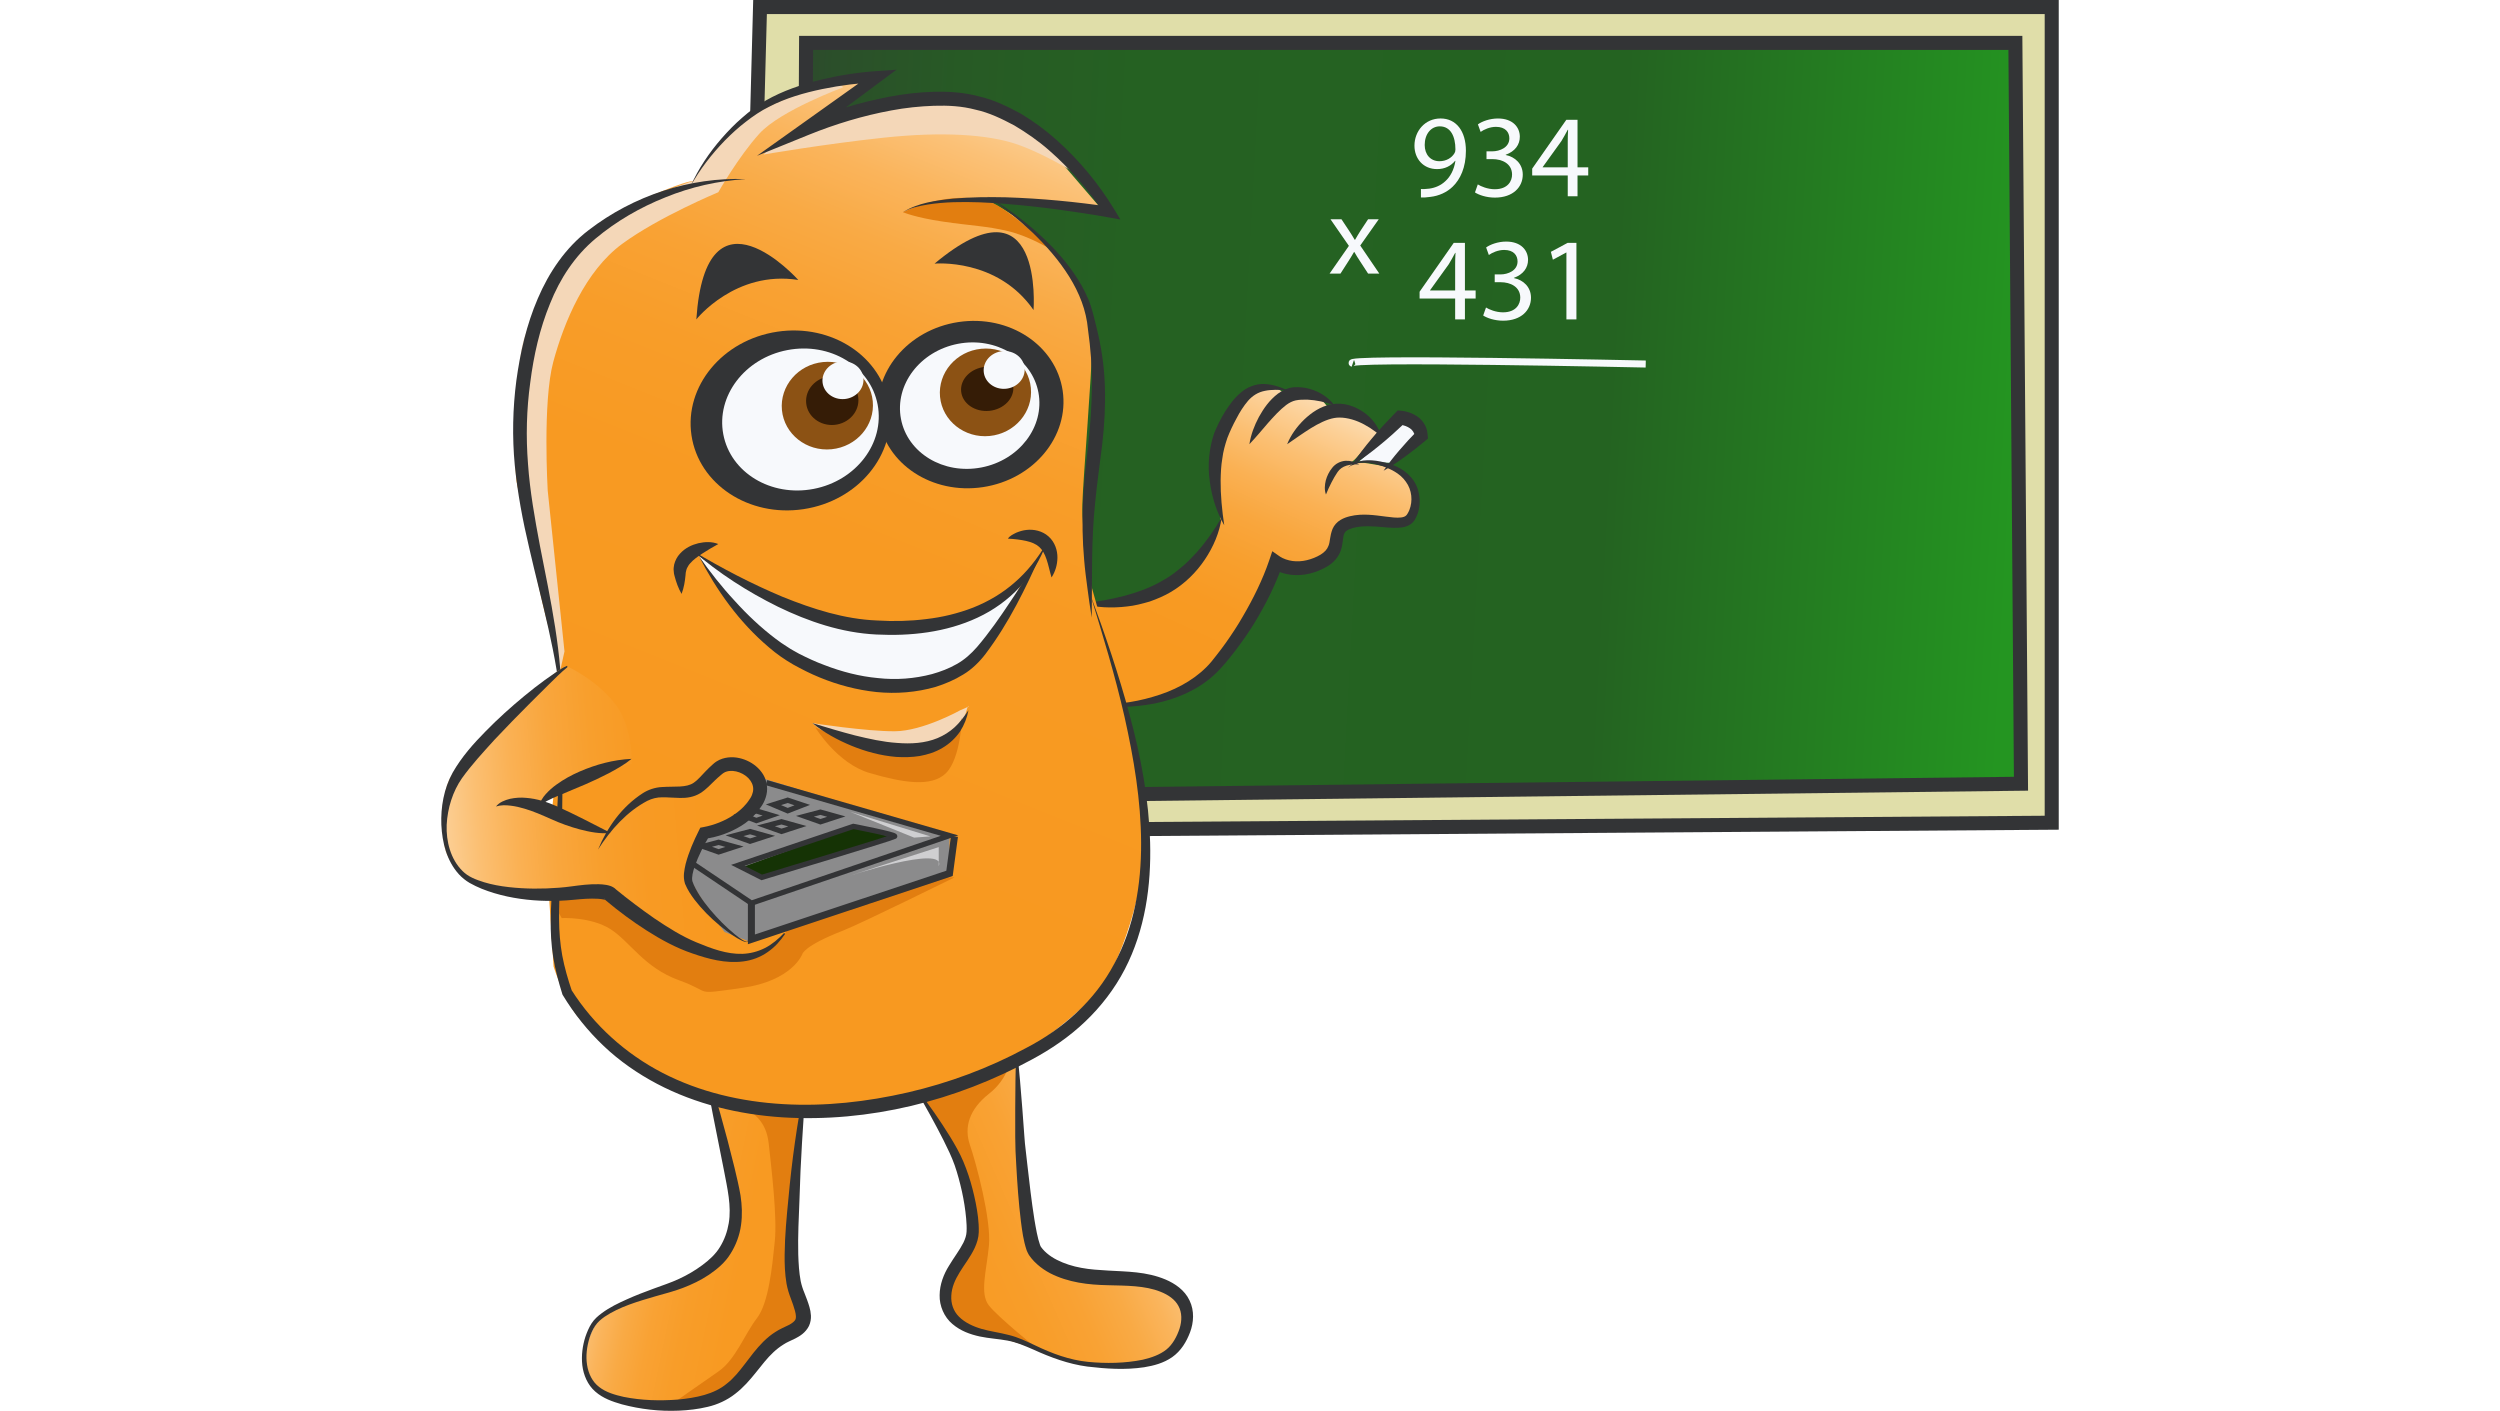 <?xml version="1.0" encoding="iso-8859-1"?>
<!-- Generator: Adobe Illustrator 22.1.0, SVG Export Plug-In . SVG Version: 6.00 Build 0)  -->
<svg version="1.1" xmlns="http://www.w3.org/2000/svg" xmlns:xlink="http://www.w3.org/1999/xlink" x="0px" y="0px"
	 viewBox="0 0 230.351 200.93" style="enable-background:new 0 0 230.351 200.93;" height="130px" xml:space="preserve">
<g id="TERRY_DOING_MATH">
	<g id="Layer_46">
		<polygon style="fill:#E0DEA9;stroke:#333436;stroke-width:2;stroke-miterlimit:10;" points="45.398,1 229.351,1 229.351,117.166
			42.259,118.467 		"/>
		<linearGradient id="SVGID_1_" gradientUnits="userSpaceOnUse" x1="231.378" y1="64.977" x2="33.003" y2="54.166">
			<stop  offset="0.037" style="stop-color:#249521"/>
			<stop  offset="0.329" style="stop-color:#246321"/>
			<stop  offset="0.68" style="stop-color:#256122"/>
			<stop  offset="0.807" style="stop-color:#275A25"/>
			<stop  offset="0.897" style="stop-color:#2B4F2A"/>
			<stop  offset="0.969" style="stop-color:#303E32"/>
			<stop  offset="1" style="stop-color:#333436"/>
		</linearGradient>
		<polygon style="fill:url(#SVGID_1_);stroke:#333436;stroke-width:2;stroke-miterlimit:10;" points="51.955,6.111 224.176,6.111
			224.973,111.614 51.414,113.643 		"/>
	</g>
	<g id="Layer_47">
		<path style="fill:#F7F9FC;" d="M139.519,26.916c0.318,0.033,0.688,0,1.19-0.051c0.855-0.117,1.66-0.469,2.28-1.056
			c0.721-0.654,1.241-1.609,1.442-2.901h-0.05c-0.604,0.738-1.476,1.174-2.565,1.174c-1.962,0-3.219-1.476-3.219-3.336
			c0-2.063,1.492-3.874,3.722-3.874c2.23,0,3.605,1.811,3.605,4.594c0,2.398-0.805,4.074-1.878,5.113
			c-0.838,0.822-1.995,1.325-3.168,1.459c-0.537,0.084-1.006,0.101-1.358,0.084V26.916z M140.055,20.645
			c0,1.358,0.822,2.313,2.096,2.313c0.989,0,1.76-0.486,2.146-1.14c0.084-0.134,0.134-0.302,0.134-0.537
			c0-1.861-0.688-3.287-2.23-3.287C140.944,17.996,140.055,19.103,140.055,20.645z"/>
		<path style="fill:#F7F9FC;" d="M147.617,26.262c0.419,0.269,1.392,0.688,2.415,0.688c1.894,0,2.481-1.207,2.464-2.113
			c-0.017-1.526-1.391-2.179-2.816-2.179h-0.822v-1.106h0.822c1.073,0,2.431-0.554,2.431-1.845c0-0.872-0.553-1.643-1.911-1.643
			c-0.872,0-1.71,0.385-2.18,0.721l-0.386-1.073c0.57-0.42,1.677-0.838,2.851-0.838c2.146,0,3.118,1.274,3.118,2.599
			c0,1.123-0.67,2.08-2.012,2.565v0.034c1.341,0.269,2.431,1.274,2.431,2.8c0,1.744-1.358,3.27-3.974,3.27
			c-1.223,0-2.296-0.386-2.833-0.738L147.617,26.262z"/>
		<path style="fill:#F7F9FC;" d="M160.427,27.955v-2.968h-5.064v-0.972l4.863-6.958h1.593v6.774h1.525v1.156h-1.525v2.968H160.427z
			 M160.427,23.831v-3.639c0-0.57,0.017-1.14,0.05-1.71h-0.05c-0.335,0.637-0.604,1.107-0.906,1.61l-2.666,3.706v0.034H160.427z"/>
		<g>
			<path style="fill:#F7F9FC;" d="M128.203,31.227l1.103,1.663c0.288,0.432,0.528,0.831,0.783,1.263h0.048
				c0.256-0.464,0.512-0.863,0.768-1.279l1.087-1.647h1.518l-2.637,3.74l2.717,3.996h-1.598l-1.135-1.742
				c-0.304-0.448-0.559-0.88-0.831-1.343h-0.032c-0.256,0.463-0.528,0.879-0.815,1.343l-1.119,1.742h-1.551l2.749-3.948
				l-2.621-3.788H128.203z"/>
		</g>
		<g>
			<path style="fill:#F7F9FC;" d="M144.392,45.487v-2.968h-5.064v-0.972l4.862-6.959h1.593v6.774h1.526v1.157h-1.526v2.968H144.392z
				 M144.392,41.363v-3.638c0-0.57,0.017-1.141,0.05-1.711h-0.05c-0.335,0.638-0.604,1.107-0.905,1.61l-2.666,3.705v0.034H144.392z"
				/>
			<path style="fill:#F7F9FC;" d="M148.786,43.793c0.418,0.268,1.392,0.688,2.415,0.688c1.894,0,2.48-1.208,2.464-2.113
				c-0.017-1.525-1.392-2.179-2.817-2.179h-0.822v-1.107h0.822c1.073,0,2.431-0.553,2.431-1.844c0-0.872-0.553-1.643-1.911-1.643
				c-0.872,0-1.71,0.385-2.179,0.721l-0.386-1.073c0.57-0.419,1.677-0.839,2.851-0.839c2.146,0,3.119,1.274,3.119,2.599
				c0,1.124-0.671,2.08-2.012,2.565v0.034c1.341,0.268,2.431,1.274,2.431,2.8c0,1.744-1.358,3.269-3.974,3.269
				c-1.224,0-2.296-0.385-2.833-0.738L148.786,43.793z"/>
			<path style="fill:#F7F9FC;" d="M160.238,35.964h-0.034l-1.895,1.023l-0.285-1.123l2.381-1.275h1.257v10.899h-1.425V35.964z"/>
		</g>
		<path style="fill:none;stroke:#F7F9FC;stroke-miterlimit:10;" d="M129.809,51.762c-2.52-0.887,41.722,0.081,41.722,0.081"/>
	</g>
	<g id="Layer_45">
		<linearGradient id="SVGID_2_" gradientUnits="userSpaceOnUse" x1="61.527" y1="181.425" x2="15.668" y2="171.846">
			<stop  offset="0.025" style="stop-color:#F89920"/>
			<stop  offset="0.399" style="stop-color:#F89A22"/>
			<stop  offset="0.533" style="stop-color:#F89D29"/>
			<stop  offset="0.629" style="stop-color:#F9A234"/>
			<stop  offset="0.707" style="stop-color:#F9AA45"/>
			<stop  offset="0.773" style="stop-color:#FAB45B"/>
			<stop  offset="0.832" style="stop-color:#FBC177"/>
			<stop  offset="0.885" style="stop-color:#FCD097"/>
			<stop  offset="0.934" style="stop-color:#FDE1BD"/>
			<stop  offset="0.977" style="stop-color:#FFF4E6"/>
			<stop  offset="0.99" style="stop-color:#FFFAF3"/>
		</linearGradient>
		<path style="fill:url(#SVGID_2_);" d="M37.132,150.891c0,0,3.17,12.145,3.863,15.519c0.693,3.374,0.683,7.468,0,9.669
			c-0.683,2.202-6.096,6.503-9.281,7.558c-3.185,1.054-7.926,2.736-9.019,3.91c-1.093,1.174-2.865,5.415-2.344,6.965
			c0.52,1.548,0.042,3.877,4.608,4.71c4.565,0.833,10.298,0.8,11.121,0.638c0.824-0.162,6.144-2.928,6.381-3.172
			c0.238-0.245,4.246-4.982,4.246-4.982l4.553-3.075l-1.07-5.944l-0.105-14.751l1.726-12.241
			C51.811,155.695,39.369,152.561,37.132,150.891z"/>
		<linearGradient id="SVGID_3_" gradientUnits="userSpaceOnUse" x1="44.116" y1="191.768" x2="109.93" y2="162.944">
			<stop  offset="0.025" style="stop-color:#F89920"/>
			<stop  offset="0.399" style="stop-color:#F89A22"/>
			<stop  offset="0.533" style="stop-color:#F89D29"/>
			<stop  offset="0.629" style="stop-color:#F9A234"/>
			<stop  offset="0.707" style="stop-color:#F9AA45"/>
			<stop  offset="0.773" style="stop-color:#FAB45B"/>
			<stop  offset="0.832" style="stop-color:#FBC177"/>
			<stop  offset="0.885" style="stop-color:#FCD097"/>
			<stop  offset="0.934" style="stop-color:#FDE1BD"/>
			<stop  offset="0.977" style="stop-color:#FFF4E6"/>
			<stop  offset="0.99" style="stop-color:#FFFAF3"/>
		</linearGradient>
		<path style="fill:url(#SVGID_3_);" d="M67.348,154.346c0,0,2.125,3.273,3.819,6.343c1.694,3.07,3.629,7.717,4.009,10.049
			c0.379,2.332,0.367,6.205-0.729,7.873c-1.097,1.667-3.87,5.087-2.479,7.301c1.391,2.212,1.706,3.327,4.997,3.918
			c3.291,0.591,6.979,1.854,7.94,2.277c0.96,0.423,5.426,2.183,8.265,2.293c2.838,0.111,8.372-0.252,9.643-1.122
			c1.271-0.871,4.336-4.67,3.418-6.543c-0.919-1.871-2.499-3.883-4.606-4.048c-2.108-0.166-10.513-1.114-10.929-1.126
			c-0.416-0.012-5.034-1.349-6.128-2.93c-1.094-1.58-1.59-9.27-1.736-10.958c-0.147-1.689-0.877-17.749-0.877-17.749
			S69.696,154.734,67.348,154.346z"/>
		<path style="fill:#E27E10;" d="M81.041,150.891c0,0-0.243,2.676-3.038,4.877c-2.796,2.202-3.593,4.754-2.708,7.305
			c0.885,2.553,3.059,10.696,2.701,14.342c-0.358,3.647-1.344,6.807,0,8.508c1.344,1.702,6.909,6.183,6.909,6.183
			s-2.881-0.858-6.763-2.042c-3.882-1.183-6.606-3.109-6.484-4.93c0.123-1.821,2.789-6.524,2.789-6.524s1.522-2.782,1.125-5.327
			c-0.396-2.546-2.518-9.141-2.518-9.141l-5.707-9.797C67.348,154.346,79.461,150.739,81.041,150.891z"/>
		<path style="fill:#E27E10;" d="M38.745,152.256c0,0,0.082,2.431,2.958,4.376c2.876,1.944,4.578,2.917,4.943,6.32
			c0.364,3.403,1.216,10.331,0.851,13.855c-0.364,3.524-0.851,8.75-2.553,10.939c-1.702,2.188-3.038,5.898-5.469,7.567
			c-2.431,1.67-6.928,4.852-6.928,4.852s6.064,0.609,8.866-2.867c2.801-3.476,6.172-6.867,6.172-6.867l3.675-1.802
			c0,0-1.046-2.621-1.07-5.944c-0.024-3.324,0.466-18.276,0.466-18.276l1.154-8.715L38.745,152.256z"/>
		<g>
			<path style="fill:#333436;" d="M37.425,150.867c1.614,5.09,3.066,10.218,4.333,15.408c0.304,1.307,0.627,2.589,0.859,3.963
				c0.213,1.375,0.277,2.805,0.074,4.234c-0.193,1.428-0.718,2.843-1.485,4.055c-0.791,1.309-1.941,2.232-3.087,3.019
				c-1.167,0.78-2.424,1.38-3.709,1.871c-1.297,0.504-2.609,0.811-3.873,1.184c-2.53,0.742-5.124,1.48-7.276,2.924
				c-0.523,0.367-1.015,0.789-1.347,1.298c-0.345,0.518-0.605,1.121-0.804,1.731c-0.377,1.23-0.546,2.545-0.35,3.803
				c0.187,1.248,0.755,2.444,1.738,3.176c0.945,0.747,2.222,1.121,3.474,1.4c2.54,0.515,5.182,0.581,7.753,0.384
				c2.559-0.253,5.146-0.746,6.968-2.292c1.923-1.5,3.118-3.899,5.175-5.955c0.518-0.505,1.083-0.988,1.716-1.381
				c0.316-0.198,0.634-0.392,0.974-0.544l0.889-0.424c0.52-0.252,0.887-0.572,0.988-0.799c0.111-0.211,0.097-0.647-0.058-1.222
				c-0.145-0.559-0.371-1.171-0.599-1.788c-0.115-0.3-0.233-0.622-0.348-1.009c-0.127-0.37-0.172-0.722-0.259-1.084
				c-0.24-1.422-0.286-2.797-0.27-4.16c0.03-2.723,0.283-5.388,0.546-8.043c0.481-5.305,1.224-10.627,2.265-15.855l0.198,0.027
				c-0.383,5.329-0.75,10.609-0.892,15.939c-0.107,2.658-0.242,5.31-0.179,7.915c0.043,1.298,0.118,2.593,0.346,3.796
				c0.078,0.283,0.122,0.596,0.223,0.853c0.077,0.251,0.191,0.552,0.322,0.872c0.245,0.628,0.5,1.26,0.706,1.985
				c0.105,0.36,0.186,0.763,0.21,1.212c0.024,0.452-0.055,0.988-0.279,1.473c-0.5,0.983-1.303,1.45-1.959,1.789l-0.915,0.433
				c-0.271,0.117-0.52,0.272-0.77,0.426c-0.498,0.31-0.968,0.675-1.412,1.09c-1.785,1.64-3.114,4.144-5.453,5.929
				c-1.128,0.896-2.553,1.544-3.912,1.853c-1.374,0.334-2.75,0.484-4.121,0.545c-2.742,0.117-5.47-0.2-8.116-0.904
				c-1.307-0.381-2.655-0.832-3.766-1.806c-1.108-0.955-1.689-2.373-1.856-3.742c-0.154-1.388,0.022-2.775,0.443-4.082
				c0.228-0.649,0.485-1.286,0.867-1.883c0.392-0.614,0.93-1.08,1.484-1.484c1.11-0.823,2.338-1.411,3.568-1.961
				c1.23-0.555,2.486-1.036,3.742-1.496c1.259-0.474,2.524-0.868,3.678-1.416c1.17-0.536,2.28-1.194,3.293-1.943
				c1.017-0.745,1.933-1.604,2.524-2.587c0.645-1.047,1.05-2.186,1.253-3.391c0.412-2.427-0.198-4.978-0.696-7.598
				c-1.044-5.209-2.098-10.435-3.014-15.693L37.425,150.867z"/>
		</g>
		<g>
			<path style="fill:#333436;" d="M67.886,155.273c1.627,2.117,3.154,4.306,4.567,6.589c0.695,1.149,1.381,2.311,1.914,3.599
				c0.526,1.262,0.957,2.555,1.294,3.873c0.339,1.318,0.617,2.65,0.781,4.021c0.074,0.689,0.128,1.38,0.105,2.119
				c-0.015,0.801-0.272,1.586-0.581,2.252c-0.635,1.347-1.489,2.384-2.139,3.468c-0.664,1.076-1.131,2.144-1.188,3.302
				c-0.074,1.131,0.283,2.228,1.106,3.036c0.808,0.811,1.999,1.374,3.198,1.721c1.223,0.356,2.555,0.518,3.879,0.866
				c1.345,0.318,2.582,0.933,3.775,1.492c2.389,1.153,4.873,2.072,7.491,2.335c2.603,0.258,5.294,0.208,7.808-0.303
				c1.24-0.287,2.465-0.717,3.376-1.455c0.872-0.693,1.494-1.845,1.864-2.958c0.365-1.126,0.361-2.317-0.149-3.232
				c-0.486-0.93-1.432-1.59-2.56-2.036c-2.236-0.898-4.866-0.855-7.535-0.931c-2.674-0.056-5.577-0.361-8.198-1.713
				c-0.649-0.347-1.275-0.766-1.844-1.277c-0.284-0.255-0.555-0.531-0.802-0.836c-0.128-0.148-0.237-0.311-0.355-0.475
				c-0.116-0.213-0.248-0.457-0.324-0.658c-0.492-1.484-0.64-2.777-0.82-4.134c-0.33-2.679-0.515-5.342-0.662-8.007
				c-0.195-2.657-0.146-5.328-0.148-8.002c0.007-2.671,0.044-5.34,0.113-8.003l0.2-0.004c0.263,2.653,0.495,5.301,0.697,7.946
				l0.293,3.966c0.077,1.321,0.293,2.648,0.415,3.965c0.301,2.635,0.6,5.274,1.011,7.863c0.217,1.268,0.441,2.627,0.812,3.664
				c0.046,0.107,0.084,0.151,0.113,0.237c0.08,0.102,0.157,0.217,0.25,0.318c0.176,0.209,0.376,0.405,0.591,0.589
				c0.428,0.37,0.921,0.688,1.45,0.957c1.061,0.536,2.245,0.914,3.476,1.134c1.226,0.234,2.504,0.308,3.818,0.386
				c2.609,0.158,5.447,0.124,8.178,1.279c1.305,0.557,2.715,1.487,3.411,2.984c0.721,1.48,0.583,3.167,0.072,4.528
				c-0.523,1.364-1.277,2.644-2.553,3.544c-1.237,0.857-2.635,1.212-3.988,1.436c-2.733,0.406-5.422,0.218-8.096-0.1
				c-2.686-0.356-5.254-1.313-7.672-2.417c-1.227-0.531-2.42-1.054-3.689-1.281c-1.272-0.24-2.605-0.301-3.966-0.588
				c-1.363-0.301-2.718-0.782-3.882-1.776c-1.17-0.977-1.864-2.583-1.819-4.112c0.009-1.521,0.59-3.002,1.327-4.173
				c0.713-1.198,1.539-2.253,2.064-3.308c0.253-0.532,0.428-1.038,0.447-1.573c0.03-0.59-0.004-1.23-0.062-1.864
				c-0.114-1.275-0.321-2.564-0.598-3.833c-0.284-1.269-0.613-2.53-1.04-3.752c-0.422-1.197-1.004-2.384-1.59-3.563
				c-1.191-2.357-2.494-4.678-3.803-6.996L67.886,155.273z"/>
		</g>
		<g id="Layer_44">
			<g id="Layer_41">
				<linearGradient id="SVGID_4_" gradientUnits="userSpaceOnUse" x1="106.436" y1="95.77" x2="127.317" y2="49.799">
					<stop  offset="0.025" style="stop-color:#F89920"/>
					<stop  offset="0.205" style="stop-color:#F89A23"/>
					<stop  offset="0.342" style="stop-color:#F89F2D"/>
					<stop  offset="0.464" style="stop-color:#F9A63D"/>
					<stop  offset="0.579" style="stop-color:#FAB154"/>
					<stop  offset="0.688" style="stop-color:#FBBF72"/>
					<stop  offset="0.792" style="stop-color:#FCD097"/>
					<stop  offset="0.892" style="stop-color:#FDE3C1"/>
					<stop  offset="0.988" style="stop-color:#FFFAF2"/>
					<stop  offset="0.99" style="stop-color:#FFFAF3"/>
				</linearGradient>
				<path style="fill:url(#SVGID_4_);" d="M91.202,100.501c0,0,11.533,0.727,15.685-2.953c4.152-3.68,8.203-9.471,8.203-9.471
					l3.782-7.993c0,0,4.571,1.601,6.37,0c1.798-1.601,3.112-5.17,3.112-5.17s2.395-0.727,5.523-0.645
					c3.127,0.082,4.258,0.838,4.558-1.309c0.3-2.147-0.682-5.239-2.092-5.919c-1.41-0.68-4.881-1.12-4.881-1.12
					s-2.645-0.047-2.058,0c0.587,0.047,4.004-4.443,4.004-4.443s-1.337-2.244-3.788-3.018c-2.451-0.775-3.085,0-3.085,0
					s-1.123-2.139-2.801-2.277c-1.678-0.138-3.271,0.237-3.271,0.237s-1.177-1.309-2.289-1.271c-1.111,0.038-3.085,0.77-3.085,0.77
					s-4.564,3.807-4.92,7.34c-0.355,3.533,0.391,9.206,0.391,9.206s1.159,0.769-0.391,3.52c-1.55,2.751-5.581,7.125-5.581,7.125
					s-11.795,3.794-14.631,2.92C87.121,85.157,87.222,98.526,91.202,100.501z"/>
				<polygon style="fill:#F7F9FC;" points="137.426,59.651 130.716,65.721 135.409,65.923 139.574,62.065 				"/>
			</g>
			<g id="Layer_40">
				<g>
					<path style="fill:#333436;" d="M92.397,100.405c3.042,0.015,6.081-0.308,8.946-1.167c2.863-0.812,5.567-2.182,7.606-4.213
						c0.517-0.503,0.951-1.053,1.414-1.657c0.467-0.583,0.91-1.184,1.347-1.79c0.861-1.219,1.687-2.465,2.429-3.76
						c1.5-2.558,2.854-5.293,3.779-8.031l0.434-1.286l1.111,0.778c0.161,0.113,0.52,0.287,0.812,0.386
						c0.31,0.115,0.64,0.179,0.971,0.232c0.666,0.085,1.354,0.042,2.028-0.119c0.66-0.157,1.372-0.438,1.937-0.778
						c0.571-0.353,0.952-0.741,1.146-1.279c0.237-0.542,0.159-1.32,0.572-2.387c0.216-0.528,0.669-1.017,1.131-1.284
						c0.464-0.282,0.927-0.427,1.367-0.535c1.789-0.429,3.504-0.143,5.072,0.055c0.779,0.098,1.567,0.206,2.2,0.125
						c0.317-0.04,0.555-0.131,0.702-0.272c0.045-0.032,0.07-0.075,0.113-0.122l0.13-0.206c0.086-0.139,0.155-0.296,0.224-0.451
						c0.519-1.285,0.37-2.869-0.488-4.031c-0.827-1.211-2.282-1.915-3.774-2.369c-0.747-0.223-1.523-0.367-2.302-0.345
						c-0.767,0.016-1.591,0.19-2.181,0.746c0.515-0.632,1.35-0.935,2.155-1.054c0.82-0.104,1.652-0.03,2.457,0.128
						c1.574,0.316,3.266,0.923,4.414,2.299c1.157,1.359,1.497,3.338,0.925,5.067c-0.078,0.216-0.159,0.433-0.269,0.643l-0.172,0.313
						c-0.077,0.112-0.161,0.24-0.266,0.342c-0.414,0.442-0.977,0.631-1.442,0.712c-0.957,0.156-1.78,0.05-2.589-0.006
						c-1.597-0.147-3.139-0.264-4.483,0.097c-0.335,0.09-0.638,0.209-0.854,0.354c-0.221,0.148-0.33,0.284-0.417,0.5
						c-0.194,0.43-0.143,1.323-0.457,2.295c-0.304,1.002-1.108,1.836-1.901,2.303c-0.805,0.49-1.6,0.806-2.491,1.036
						c-0.879,0.22-1.814,0.293-2.739,0.183c-0.461-0.066-0.921-0.154-1.365-0.311c-0.462-0.167-0.844-0.315-1.347-0.652l1.545-0.508
						c-1.058,3.017-2.446,5.754-4.067,8.412c-0.812,1.321-1.709,2.587-2.641,3.824c-0.953,1.228-1.892,2.426-3.097,3.537
						c-2.393,2.175-5.416,3.419-8.446,4.033c-1.526,0.295-3.065,0.448-4.601,0.488C95.44,100.722,93.904,100.648,92.397,100.405z"/>
				</g>
				<g>
					<path style="fill:#333436;" d="M129.621,66.335c0.443-0.712,0.929-1.379,1.424-2.037c0.504-0.649,1.005-1.301,1.542-1.917
						c1.049-1.256,2.166-2.444,3.305-3.61l0.318-0.325l0.448,0.043c0.513,0.049,0.885,0.142,1.317,0.294
						c0.415,0.155,0.826,0.368,1.206,0.661c0.381,0.291,0.708,0.696,0.939,1.139c0.247,0.448,0.317,0.943,0.36,1.406l0.043,0.463
						l-0.331,0.28c-0.933,0.789-1.897,1.546-2.889,2.271c-0.988,0.73-2.015,1.418-3.104,2.039c0.703-1.038,1.467-2.01,2.271-2.938
						c0.799-0.934,1.627-1.837,2.486-2.706l-0.288,0.743c-0.102-0.501-0.306-0.848-0.691-1.128
						c-0.192-0.141-0.425-0.261-0.684-0.352c-0.243-0.09-0.573-0.172-0.775-0.193l0.766-0.282c-1.183,1.12-2.389,2.218-3.662,3.247
						c-0.624,0.527-1.284,1.018-1.941,1.511C131.014,65.428,130.34,65.903,129.621,66.335z"/>
				</g>
				<g>
					<path style="fill:#333436;" d="M120.464,63.261c0.537-1.33,1.385-2.492,2.419-3.502c1.041-0.987,2.31-1.891,3.932-2.196
						c1.712-0.29,3.239,0.264,4.498,1.106c1.244,0.861,2.181,2.092,2.565,3.477c-1.079-0.922-2.183-1.64-3.324-2.114
						c-1.118-0.458-2.386-0.687-3.385-0.502c-1.08,0.195-2.222,0.774-3.325,1.451C122.737,61.674,121.638,62.458,120.464,63.261z"/>
				</g>
				<g>
					<path style="fill:#333436;" d="M115.09,63.261c0.213-1.378,0.708-2.665,1.356-3.883c0.671-1.206,1.479-2.38,2.701-3.313
						c0.61-0.45,1.416-0.845,2.295-0.919c0.757-0.037,1.513,0.024,2.219,0.234c1.412,0.391,2.669,1.186,3.508,2.306
						c-1.312-0.433-2.564-0.706-3.768-0.767c-0.602-0.004-1.186-0.018-1.749,0.109c-0.443,0.107-0.859,0.308-1.318,0.645
						c-0.896,0.681-1.758,1.623-2.607,2.584C116.886,61.237,116.043,62.253,115.09,63.261z"/>
				</g>
				<g>
					<path style="fill:#333436;" d="M111.507,74.806c-1.107-1.915-1.784-4.076-2.066-6.308c-0.318-2.23-0.117-4.578,0.629-6.8
						c0.464-1.111,0.946-2.093,1.542-3.055c0.618-0.945,1.273-1.915,2.212-2.697c0.897-0.812,2.199-1.312,3.386-1.261
						c1.192,0.056,2.257,0.407,3.255,0.88c-1.101-0.047-2.196-0.112-3.175,0.098c-0.981,0.189-1.756,0.695-2.391,1.413
						c-0.622,0.731-1.174,1.59-1.647,2.513c-0.502,0.91-0.956,1.888-1.303,2.789c-0.32,0.945-0.597,1.917-0.718,2.934
						c-0.178,1.008-0.216,2.044-0.238,3.091C110.973,70.5,111.185,72.629,111.507,74.806z"/>
				</g>
				<g>
					<path style="fill:#333436;" d="M111.141,73.685c-0.295,2.141-1.178,4.194-2.405,6.016c-1.226,1.828-2.86,3.433-4.795,4.585
						c-0.969,0.578-2.005,1.012-3.052,1.382c-1.067,0.306-2.136,0.596-3.23,0.702c-2.171,0.258-4.378,0.176-6.456-0.417
						c2.133-0.238,4.183-0.599,6.162-1.116c1.97-0.539,3.866-1.241,5.553-2.269c0.44-0.225,0.833-0.533,1.253-0.796
						c0.388-0.31,0.796-0.595,1.168-0.928c0.788-0.617,1.469-1.361,2.168-2.097C108.864,77.234,110.067,75.541,111.141,73.685z"/>
				</g>
				<g>
					<path style="fill:none;" d="M125.992,71.621"/>
				</g>
				<g>
					<path style="fill:#333436;" d="M130.716,66.147c-0.649-0.037-1.267,0.001-1.806,0.169c-0.54,0.168-0.961,0.474-1.26,0.902
						c-0.316,0.458-0.614,0.989-0.882,1.511c-0.276,0.531-0.521,1.077-0.776,1.697c-0.239-0.644-0.18-1.344-0.026-1.996
						c0.181-0.656,0.469-1.258,0.917-1.806c0.455-0.595,1.199-0.959,1.907-1.001C129.499,65.591,130.172,65.777,130.716,66.147z"/>
				</g>
			</g>
		</g>
	</g>
	<g id="Layer_22_copy">
		<path style="fill:#F7F9FC;" d="M36.712,79.243c0,0,6.365,11.086,10.617,13.565c4.251,2.479,10.747,3.915,14.851,4.88
			c4.104,0.965,9.271-0.781,12.002-2.565c2.731-1.784,5.333-6.073,5.333-6.073l3.283-5.595c0,0-2.994,3.602-9.931,4.794
			c-6.937,1.192-12.685,0.931-15.657,0.353C54.238,88.026,39.205,81.267,36.712,79.243z"/>
		<linearGradient id="SVGID_5_" gradientUnits="userSpaceOnUse" x1="39.709" y1="127.978" x2="89.988" y2="2.736">
			<stop  offset="0.025" style="stop-color:#F89920"/>
			<stop  offset="0.399" style="stop-color:#F89A22"/>
			<stop  offset="0.533" style="stop-color:#F89D29"/>
			<stop  offset="0.629" style="stop-color:#F9A234"/>
			<stop  offset="0.707" style="stop-color:#F9AA45"/>
			<stop  offset="0.773" style="stop-color:#FAB45B"/>
			<stop  offset="0.832" style="stop-color:#FBC177"/>
			<stop  offset="0.885" style="stop-color:#FCD097"/>
			<stop  offset="0.934" style="stop-color:#FDE1BD"/>
			<stop  offset="0.977" style="stop-color:#FFF4E6"/>
			<stop  offset="0.99" style="stop-color:#FFFAF3"/>
		</linearGradient>
		<path style="fill:url(#SVGID_5_);" d="M35.883,25.772c0,0,4.248-6.322,6.897-8.396c2.649-2.074,5.5-3.872,5.5-3.872
			s3.29-1.218,5.819-1.668c2.529-0.449,6.496,0,6.496,0l-5.014,4.146c0,0,4.168-1.296,7.807-1.295
			c3.639,0.002,6.025-2.018,11.125-0.265c5.099,1.753,11.585,6.139,11.585,6.139l7.979,9.271c0,0-5.551-0.711-5.85-0.711
			c-0.299,0-10.152-0.398-10.152-0.398s6.421,3.183,8.97,6.932c2.549,3.748,5.75,7.256,5.663,13.108
			c-0.073,4.889-1.295,19.245-1.405,22.995c-0.11,3.751,0.944,10.48,0.944,10.48s4.394,15.533,5.231,18.955
			c0.837,3.422,3.043,14.753,2.837,19.447c-0.206,4.693-3.161,17.053-7.479,21.375c-4.319,4.322-9.873,7.977-9.873,7.977
			s-12.651,5.621-20.066,7.171c-7.416,1.549-17.215,1.103-20.545,0.405c-3.33-0.698-9.673-2.547-12.316-4.095
			c-2.644-1.548-9.288-6.789-11.021-9.263c-1.733-2.475-3.019-6.56-3.019-6.56s-0.375-5.811-0.699-10.788
			c-0.324-4.977,0.78-14.347,0.78-14.347s0.991-18.962,0.105-20.654c-1.512-2.889-4.547-19.697-5.316-22.556
			c-0.77-2.859-0.231-18.084,1.588-22.874c1.82-4.79,6.977-11.446,9.127-13.83C23.73,30.216,34.435,25.745,35.883,25.772z"/>
		<path style="fill:#F7F9FC;" d="M36.712,79.243c0,0,15.061,8.726,21.538,9.709c6.477,0.982,12.598,0.062,13.046,0
			c0.448-0.063,8.819-4.03,8.819-4.03l2.907-2.685c0,0-5.306,11.43-9.337,13.371c-4.031,1.941-10.566,2.754-15.435,1.302
			c-4.87-1.452-11.797-5.291-14.081-7.477C41.884,87.247,36.712,79.243,36.712,79.243z"/>
		<path style="fill:#F4D7B8;" d="M52.858,102.988c0,0,7.692,1.179,11.721,1.155c4.029-0.025,9.338-2.997,9.338-2.997
			s1.518-0.611,1.165-0.611c-0.353,0-0.502,4.18-4.085,5.524C67.414,107.402,57.112,106.855,52.858,102.988z"/>
		<path style="fill:#E27E10;" d="M53.294,103.628c0,0,3.104,5.118,7.717,6.462c4.612,1.344,8.792,2.09,10.882,0
			c2.09-2.09,2.275-7.913,2.275-7.913S72.616,111.797,53.294,103.628z"/>
		<path style="fill:#F4D7B8;" d="M57.209,12.449c0,0-8.906,3.285-11.892,6.569c-2.986,3.285-5.864,8.36-5.864,8.36
			s-8.469,3.516-13.694,7.356c-5.226,3.841-8.261,11.08-9.804,16.792c-1.543,5.712-0.796,18.325-0.796,18.325l2.389,22.919
			l-0.597,2.687c0,0-3.468-13.677-4.397-18.19c-0.928-4.514-3.028-24.707-0.315-30.206c2.713-5.5,5.03-10.981,8.23-13.167
			c3.2-2.186,8.886-4.766,10.447-5.94c1.562-1.173,4.966-2.183,4.966-2.183s3.271-5.762,6.897-8.396
			C46.406,14.743,56.614,10.755,57.209,12.449z"/>
		<path style="fill:#E27E10;" d="M65.744,30.216c0,0,1.67,0.747,5.701,1.344c4.031,0.597,6.117,0.609,9.254,1.35
			c3.137,0.74,6.345,2.745,6.345,2.745s-6.223-6.036-8.97-6.932C75.327,27.827,70.942,27.827,65.744,30.216z"/>
		<path style="fill:#F4D7B8;" d="M45.915,22.004c0,0,8.662-1.493,17.021-2.389c8.36-0.896,14.892-0.497,19.09,0.946
			c4.199,1.443,9.759,4.947,9.759,4.947s-7.652-9.136-14.008-10.446C71.421,13.752,51.29,15.734,45.915,22.004z"/>
		<path style="fill:#E27E10;" d="M17.15,130.742c0,0,4.18-0.199,6.967,1.593c2.787,1.792,4.778,5.482,9.754,7.273
			c4.977,1.792,1.746,2.083,8.935,1.087c7.189-0.996,8.608-4.8,8.608-4.8s0.145-1.165,5.795-3.362
			c2.545-0.99,15.878-7.579,15.878-7.579h-2.441l-21.746,7.244c0,0-2.831,4.766-7.139,4.144c-4.308-0.623-11.672-4.803-11.672-4.803
			l-8.759-5.094l-5.993,1.064L17.15,130.742z"/>
	</g>
	<g id="Layer_21_copy">
		<g>
			<path style="fill:#333436;" d="M43.361,25.508c-3.947,0.237-7.817,1.114-11.43,2.592c-3.622,1.44-7.022,3.417-9.975,5.891
				c-2.925,2.446-5.059,5.7-6.473,9.269c-1.461,3.55-2.32,7.36-2.808,11.206c-0.533,3.859-0.626,7.736-0.321,11.61
				c0.273,3.882,0.963,7.743,1.692,11.611c1.501,7.707,3.268,15.562,3.096,23.504c-0.61-7.905-2.855-15.464-4.623-23.181
				c-0.915-3.854-1.656-7.779-2.051-11.772c-0.375-3.994-0.292-8.059,0.225-12.03c0.545-3.974,1.44-7.942,3.049-11.68
				c1.583-3.717,3.955-7.256,7.235-9.745C27.376,27.848,35.443,25.201,43.361,25.508z"/>
		</g>
		<g>
			<path style="fill:#333436;" d="M77.777,27.955c2.381,1.387,4.632,3.008,6.72,4.825c2.082,1.821,4.019,3.841,5.611,6.149
				c0.79,1.155,1.5,2.38,2.04,3.693c0.561,1.302,0.844,2.741,1.183,4.059c0.67,2.692,1.094,5.502,1.175,8.305
				c0.096,2.804-0.064,5.603-0.385,8.366c-0.339,2.773-0.729,5.441-0.989,8.167c-0.585,5.417-0.426,10.9-0.493,16.437
				c-0.232-1.364-0.425-2.73-0.605-4.099c-0.181-1.369-0.369-2.742-0.478-4.124c-0.248-2.763-0.293-5.56-0.158-8.339
				c0.072-1.389,0.175-2.775,0.302-4.156l0.459-4.103c0.28-2.709,0.484-5.418,0.503-8.121c0.032-2.706-0.183-5.389-0.561-8.103
				c-0.243-2.74-1.243-5.215-2.683-7.53c-1.436-2.299-3.247-4.374-5.224-6.266C82.198,31.239,80.069,29.483,77.777,27.955z"/>
		</g>
		<path style="fill:#333436;" d="M63.799,57.762c1.029,6.98-4.435,13.582-12.217,14.75c-7.777,1.17-14.916-3.544-15.948-10.521
			c-1.032-6.977,4.434-13.584,12.216-14.751C55.624,46.072,62.768,50.783,63.799,57.762z"/>
		<path style="fill:#333436;" d="M88.499,55.649c0.959,6.497-4.131,12.639-11.367,13.726c-7.231,1.087-13.876-3.295-14.837-9.789
			c-0.96-6.492,4.126-12.638,11.363-13.723C80.895,44.777,87.535,49.157,88.499,55.649z"/>
		<path style="fill:#F7F9FC;" d="M62.148,57.632c1.028,5.462-3.054,10.831-9.125,11.996c-6.067,1.165-11.825-2.316-12.858-7.779
			c-1.031-5.458,3.055-10.831,9.125-11.992C55.359,48.689,61.115,52.168,62.148,57.632z"/>
		<path style="fill:#F7F9FC;" d="M85.044,55.892c0.916,4.861-2.722,9.646-8.125,10.682c-5.409,1.039-10.537-2.064-11.452-6.924
			c-0.918-4.867,2.718-9.647,8.125-10.688C79.001,47.926,84.126,51.029,85.044,55.892z"/>
		<path style="fill:#8C5214;" d="M83.967,55.244c0.33,3.429-2.296,6.494-5.871,6.846c-3.568,0.348-6.732-2.149-7.064-5.577
			c-0.325-3.428,2.299-6.493,5.868-6.843C80.474,49.319,83.637,51.816,83.967,55.244z"/>
		<path style="fill:#8C5214;" d="M61.451,57.133c0.33,3.43-2.295,6.495-5.87,6.846c-3.567,0.348-6.733-2.149-7.065-5.576
			c-0.326-3.429,2.298-6.494,5.868-6.843C57.958,51.209,61.121,53.706,61.451,57.133z"/>
		<path style="fill:#351C06;" d="M81.465,55.014c0.166,1.73-1.363,3.29-3.411,3.497c-2.05,0.199-3.849-1.04-4.015-2.768
			c-0.168-1.733,1.36-3.294,3.412-3.499C79.501,52.046,81.299,53.283,81.465,55.014z"/>
		<path style="fill:#351C06;" d="M59.395,56.69c0.183,1.908-1.331,3.611-3.379,3.817c-2.051,0.198-3.864-1.182-4.046-3.088
			c-0.185-1.91,1.329-3.616,3.381-3.82C57.4,53.401,59.211,54.782,59.395,56.69z"/>
		<path style="fill:#F7F9FC;" d="M83.076,52.401c0.144,1.478-1.045,2.803-2.654,2.961c-1.606,0.156-3.024-0.915-3.166-2.389
			c-0.143-1.481,1.046-2.804,2.653-2.964C81.517,49.852,82.936,50.922,83.076,52.401z"/>
		<path style="fill:#F7F9FC;" d="M60.12,53.864c0.144,1.478-1.046,2.803-2.655,2.962c-1.608,0.155-3.023-0.916-3.166-2.389
			c-0.143-1.481,1.045-2.805,2.653-2.963C58.561,51.315,59.979,52.385,60.12,53.864z"/>
		<path style="fill:#333436;" d="M70.248,37.546c0,0,8.929-0.85,14.101,6.606C84.349,44.152,85.866,24.495,70.248,37.546z"/>
		<path style="fill:#333436;" d="M36.325,45.487c0,0,5.559-7.034,14.522-5.617C50.847,39.87,37.698,25.178,36.325,45.487z"/>
		<g>
			<path style="fill:#333436;" d="M39.454,77.479c-0.838,0.455-1.561,0.89-2.248,1.335c-0.677,0.439-1.307,0.89-1.724,1.377
				c-0.234,0.233-0.359,0.484-0.492,0.734c-0.035,0.133-0.114,0.261-0.125,0.412l-0.049,0.226l-0.026,0.331
				c-0.085,0.887-0.22,1.778-0.564,2.687c-0.491-0.839-0.772-1.695-1.003-2.556l-0.08-0.324l-0.041-0.431
				c-0.046-0.292,0.028-0.586,0.069-0.884c0.151-0.574,0.435-1.121,0.814-1.522c0.747-0.838,1.693-1.266,2.625-1.5
				C37.545,77.157,38.538,77.102,39.454,77.479z"/>
		</g>
		<g>
			<path style="fill:#333436;" d="M80.7,76.712c0.255-0.408,0.757-0.629,1.186-0.849c0.456-0.188,0.942-0.34,1.457-0.393
				c1.008-0.117,2.225,0.107,3.142,0.927c0.923,0.817,1.28,2.017,1.266,3.026c-0.015,1.031-0.299,1.98-0.84,2.814
				c-0.285-0.952-0.447-1.828-0.716-2.591c-0.255-0.768-0.595-1.363-1.041-1.758c-0.442-0.402-1.08-0.679-1.865-0.852
				C82.521,76.867,81.592,76.748,80.7,76.712z"/>
		</g>
		<g>
			<path style="fill:#333436;" d="M52.858,102.988c2.055,0.621,4.057,1.228,6.063,1.746c2.008,0.488,4.012,0.94,6.007,1.069
				c1.983,0.163,3.975,0.042,5.746-0.687c0.881-0.369,1.714-0.882,2.453-1.558c0.74-0.68,1.346-1.518,1.956-2.412
				c-0.197,1.056-0.596,2.093-1.206,3.045c-0.642,0.923-1.496,1.738-2.499,2.317c-0.992,0.604-2.118,0.952-3.235,1.158
				c-1.126,0.18-2.256,0.195-3.366,0.129c-2.22-0.188-4.345-0.767-6.345-1.586C56.435,105.385,54.533,104.344,52.858,102.988z"/>
		</g>
		<g>
			<path style="fill:#333436;" d="M92.401,84.582c2.115,5.694,4.077,11.452,5.658,17.337c1.587,5.877,2.714,11.924,2.893,18.072
				c0.171,6.114-0.711,12.455-3.609,18.044c-1.442,2.777-3.376,5.301-5.641,7.455c-2.254,2.159-4.882,3.946-7.589,5.397
				c-10.801,5.875-23.198,9.006-35.555,8.235c-6.154-0.404-12.318-1.869-17.833-4.773c-2.747-1.451-5.333-3.24-7.59-5.385
				c-2.262-2.139-4.216-4.589-5.822-7.239l-0.049-0.08l-0.023-0.075c-0.534-1.709-1.004-3.46-1.299-5.254
				c-0.284-1.796-0.386-3.615-0.353-5.409c0.044-3.602,0.479-7.1,0.64-10.641c0.21-3.538,0.405-7.078,0.565-10.619l0.208-5.312
				c0.055-1.771,0.122-3.543,0.037-5.315c0.308,3.537,0.255,7.094,0.248,10.64c-0.022,3.548-0.08,7.095-0.152,10.643l-0.061,2.661
				l-0.146,2.665c-0.091,1.766-0.165,3.53-0.15,5.28c0.008,1.752,0.147,3.483,0.455,5.184c0.32,1.699,0.808,3.372,1.37,5.033
				l-0.072-0.155c3.192,5.031,7.733,9.117,13,11.832c5.275,2.727,11.198,4.095,17.144,4.438c5.962,0.354,11.964-0.33,17.791-1.668
				c5.829-1.353,11.501-3.451,16.769-6.296c5.285-2.723,9.856-6.794,12.609-12.033c2.825-5.196,3.858-11.251,3.823-17.232
				c-0.023-6.011-1.043-12.003-2.358-17.906C95.969,96.197,94.19,90.386,92.401,84.582z"/>
		</g>
		<g>
			<path style="fill:none;" d="M106.209,82.58"/>
		</g>
		<g>
			<path style="fill:none;" d="M92.187,81.15"/>
		</g>
		<g>
			<path style="fill:none;" d="M95.456,96.092"/>
		</g>
		<path style="fill:none;stroke:#333436;stroke-width:2;stroke-miterlimit:10;" d="M51.954,84.582"/>
		<g>
			<path style="fill:#333436;" d="M35.883,78.491c4.112,2.46,8.339,4.663,12.692,6.49c4.363,1.77,8.882,3.204,13.499,3.385
				c2.336,0.146,4.676,0.092,6.976-0.199c2.305-0.26,4.563-0.81,6.712-1.643c2.138-0.854,4.156-2.036,5.905-3.579
				c1.769-1.524,3.242-3.407,4.47-5.466c-0.829,2.253-2.12,4.363-3.784,6.169c-1.674,1.795-3.724,3.263-5.968,4.308
				c-4.508,2.112-9.563,2.653-14.41,2.408c-4.967-0.24-9.701-1.856-14.039-3.964C43.596,84.256,39.519,81.628,35.883,78.491z"/>
		</g>
		<g>
			<path style="fill:#333436;" d="M36.712,79.243c1.574,2.216,3.237,4.352,5.074,6.32c1.798,1.997,3.755,3.84,5.864,5.429
				c0.521,0.407,1.068,0.772,1.624,1.119c0.539,0.377,1.12,0.669,1.685,0.992c1.169,0.59,2.376,1.162,3.611,1.612
				c2.456,0.946,5.014,1.615,7.61,1.852c2.589,0.291,5.216,0.092,7.703-0.566c1.236-0.345,2.44-0.806,3.537-1.435
				c1.109-0.626,2.011-1.432,2.886-2.428c1.712-2,3.261-4.226,4.75-6.475c1.531-2.231,2.932-4.552,4.385-6.851
				c-2.213,4.969-4.58,9.875-7.935,14.325c-0.84,1.102-1.934,2.191-3.178,2.929c-1.232,0.765-2.56,1.325-3.921,1.756
				c-2.741,0.79-5.615,1.014-8.419,0.735c-2.804-0.297-5.541-1.023-8.117-2.088c-1.296-0.525-2.526-1.159-3.752-1.834
				c-1.223-0.709-2.381-1.512-3.432-2.424C42.424,88.617,39.2,84.069,36.712,79.243z"/>
		</g>
		<g>
			<path style="fill:#333436;" d="M35.509,26.507c1.11-2.485,2.652-4.777,4.454-6.839c0.904-1.029,1.861-2.02,2.906-2.916
				c1.03-0.9,2.136-1.765,3.358-2.445c2.424-1.385,5.072-2.264,7.743-2.937c2.689-0.646,5.392-1.067,8.18-1.26l2.682-0.185
				l-2.185,1.626l-10.147,7.552l-0.925-1.6c3.93-1.704,7.977-2.895,12.157-3.713c2.087-0.399,4.213-0.66,6.359-0.716
				c2.124-0.063,4.351,0.073,6.468,0.649c2.145,0.482,4.114,1.452,6.008,2.479c1.842,1.123,3.584,2.391,5.167,3.825
				c3.177,2.868,5.891,6.134,8.117,9.803l0.869,1.433l-1.651-0.299c-2.419-0.438-4.877-0.8-7.326-1.136
				c-2.453-0.333-4.914-0.591-7.38-0.793c-2.465-0.198-4.939-0.315-7.41-0.24c-1.234,0.042-2.467,0.142-3.685,0.336
				c-1.214,0.195-2.434,0.482-3.526,1.085c2.133-1.337,4.718-1.672,7.18-1.929c2.492-0.22,4.994-0.246,7.491-0.189
				c4.996,0.16,9.959,0.636,14.914,1.371l-0.781,1.134c-2.215-3.386-4.949-6.549-8.007-9.215c-1.531-1.343-3.202-2.496-4.93-3.525
				c-1.766-0.939-3.585-1.827-5.526-2.244c-1.911-0.508-3.898-0.622-5.931-0.553c-2.021,0.07-4.051,0.283-6.061,0.662
				c-4.011,0.739-8.001,1.948-11.759,3.473l-7.371,2.991l6.446-4.591l10.302-7.338l0.497,1.441c-2.635,0.1-5.329,0.443-7.941,0.979
				c-2.613,0.544-5.204,1.291-7.558,2.511c-1.187,0.58-2.282,1.333-3.344,2.159c-1.067,0.813-2.056,1.727-3.001,2.685
				C38.495,21.972,36.82,24.127,35.509,26.507z"/>
		</g>
	</g>
	<g id="Layer_43">
		<linearGradient id="SVGID_6_" gradientUnits="userSpaceOnUse" x1="38.861" y1="114.887" x2="-10.043" y2="118.879">
			<stop  offset="0.025" style="stop-color:#F89920"/>
			<stop  offset="0.205" style="stop-color:#F89A23"/>
			<stop  offset="0.342" style="stop-color:#F89F2D"/>
			<stop  offset="0.464" style="stop-color:#F9A63D"/>
			<stop  offset="0.579" style="stop-color:#FAB154"/>
			<stop  offset="0.688" style="stop-color:#FBBF72"/>
			<stop  offset="0.792" style="stop-color:#FCD097"/>
			<stop  offset="0.892" style="stop-color:#FDE3C1"/>
			<stop  offset="0.988" style="stop-color:#FFFAF2"/>
			<stop  offset="0.99" style="stop-color:#FFFAF3"/>
		</linearGradient>
		<path style="fill:url(#SVGID_6_);" d="M17.947,94.911c0,0,3.941,1.742,6.698,5.176c2.757,3.434,2.458,8.722,2.458,8.722
			s-6.668,1.725-8.468,2.652c-1.8,0.928-4.67,3.392-4.67,3.392l5.524,2.863l2.836,0.714c0,0,1.505-0.436,3.141-2.007
			c1.636-1.571,3.495-3.084,4.42-3.318c0.925-0.233,3.984-0.28,3.984-0.28s2.009,0.016,3.792-1.684
			c1.783-1.7,3.259-2.303,3.259-2.303s2.232-0.298,3.247,1.035c1.015,1.332,2.359,3.112,1.25,4.089
			c-1.109,0.978-4.281,2.894-4.679,3.068c-0.398,0.174-3.457,2.083-3.457,2.083s-1.464,3.549-1.668,5.257
			c-0.205,1.709,0.188,2.724,1.107,3.862c0.92,1.138,3.284,3.534,3.284,3.534l3.222,2.372l2.607-0.921l3.526-1.175
			c0,0-0.64,2.341-3.12,3.281c-2.48,0.94-4.873,1.458-7.539,0.559c-2.665-0.898-9.518-4.644-9.518-4.644l-6.858-3.882
			c0,0-6.125,0.38-9.566-0.002c-3.441-0.382-7.451-1.028-8.799-2.138c-1.348-1.109-3.579-2.926-3.571-5.419
			c0.007-2.493-0.718-7.892,1.732-10.158c2.45-2.266,5.974-6.067,5.974-6.067S16.962,94.41,17.947,94.911z"/>
		<path style="fill:#8B8B8C;" d="M45.419,110.736l-1.567,4.727l-5.771,3.157c0,0-3.822,2.87-3.015,5.553
			c0.807,2.683,5.275,8.56,5.275,8.56l3.66,1.407l12.264-4.395l12.811-4.267l3.307-1.101v-5.376L45.419,110.736z"/>
		<polygon style="fill:#153305;" points="58.82,117.717 42.807,123.523 45.419,124.955 63.781,119.115 		"/>
		<polygon style="fill:#CFCFD1;" points="58.249,115.621 67.348,119.291 69.653,119.115 		"/>
		<path style="fill:#CFCFD1;" d="M70.848,123.377v-2.738l-13.437,4.316C57.411,124.955,72.05,120.108,70.848,123.377z"/>
	</g>
	<g id="Layer_42">
		<g>
			<path style="fill:#333436;" d="M13.966,114.853c0.067-0.659,0.489-1.291,0.926-1.773c0.452-0.498,0.949-0.942,1.477-1.319
				c1.053-0.773,2.186-1.382,3.35-1.89c2.335-1.009,4.781-1.675,7.385-1.801c-1.022,0.845-2.134,1.446-3.233,2.041
				c-1.108,0.577-2.226,1.1-3.351,1.591l-3.372,1.418c-0.285,0.111-0.562,0.231-0.835,0.353c-0.28,0.116-0.564,0.234-0.82,0.376
				c-0.283,0.122-0.546,0.262-0.793,0.425C14.414,114.42,14.227,114.619,13.966,114.853z"/>
		</g>
		<g>
			<path style="fill:#333436;" d="M7.795,114.853c0.479-0.605,1.257-0.904,2.001-1.091c0.759-0.16,1.548-0.214,2.309-0.135
				c1.536,0.12,2.996,0.594,4.347,1.195c1.294,0.579,2.562,1.204,3.83,1.837l3.836,1.961c-1.502,0.165-2.979-0.138-4.387-0.5
				c-1.414-0.378-2.784-0.874-4.102-1.475c-1.264-0.558-2.505-1.113-3.797-1.487c-0.646-0.193-1.298-0.344-1.968-0.421
				C9.192,114.654,8.502,114.634,7.795,114.853z"/>
		</g>
		<g>
			<path style="fill:#333436;" d="M17.972,95.008c-0.897,0.721-1.799,1.632-2.663,2.482l-2.61,2.593
				c-1.732,1.732-3.44,3.482-5.106,5.255c-1.629,1.799-3.287,3.59-4.65,5.498c-1.299,1.865-2.055,4.254-2.171,6.628
				c-0.096,2.365,0.566,4.904,2.242,6.563c0.806,0.844,1.932,1.249,3.075,1.613c1.141,0.35,2.327,0.559,3.519,0.695
				c2.386,0.269,4.803,0.277,7.19,0.085c1.188-0.082,2.356-0.295,3.656-0.419c0.641-0.053,1.285-0.095,1.964-0.077
				c0.341,0.011,0.687,0.032,1.066,0.097c0.191,0.035,0.391,0.078,0.611,0.154c0.121,0.049,0.228,0.087,0.374,0.171
				c0.062,0.032,0.149,0.09,0.229,0.152c0.034,0.024,0.1,0.085,0.145,0.13c0.02,0.019,0.053,0.055,0.091,0.103
				c0.032,0.045,0.059,0.062,0.147,0.233l-0.274-0.359c1.777,1.459,3.659,2.875,5.559,4.197c1.926,1.298,3.872,2.53,5.981,3.404
				c2.138,0.884,4.314,1.707,6.548,1.635c1.107-0.041,2.202-0.321,3.212-0.836c1.014-0.515,1.905-1.283,2.715-2.134l0.157,0.124
				c-0.664,0.992-1.49,1.906-2.513,2.606c-1.011,0.714-2.229,1.169-3.478,1.322c-2.524,0.319-4.992-0.364-7.242-1.146
				c-2.327-0.79-4.485-1.976-6.509-3.268c-2.036-1.3-3.952-2.716-5.81-4.283l-0.274-0.359c0.079,0.154,0.094,0.157,0.113,0.187
				l0.053,0.06l0.059,0.053c0.018,0.017,0.044,0.029,0.036,0.027c0.014,0.004-0.025-0.009-0.045-0.02
				c-0.071-0.025-0.17-0.055-0.28-0.079c-0.226-0.049-0.495-0.078-0.767-0.097c-0.55-0.037-1.136-0.023-1.723,0.002
				c-1.153,0.062-2.419,0.238-3.69,0.278c-2.522,0.097-5.052-0.076-7.523-0.608c-1.234-0.27-2.451-0.626-3.629-1.099
				c-0.589-0.236-1.162-0.519-1.718-0.829c-0.57-0.334-1.083-0.754-1.525-1.228c-1.759-1.946-2.381-4.546-2.502-7.045
				c-0.095-2.528,0.339-5.112,1.617-7.446c1.285-2.247,2.956-4.119,4.703-5.889c1.738-1.78,3.585-3.435,5.492-5.013
				c0.954-0.788,1.928-1.553,2.932-2.28l1.524-1.067c0.527-0.347,1.001-0.695,1.643-0.957L17.972,95.008z"/>
		</g>
		<g>
			<path style="fill:#333436;" d="M22.326,120.988c1.295-3.13,3.369-6.096,6.395-8.04c0.77-0.493,1.773-0.822,2.696-0.861
				c0.914-0.065,1.758-0.033,2.568-0.077c0.78-0.043,1.454-0.177,1.978-0.542c0.537-0.352,1.074-1.001,1.686-1.631
				c0.309-0.315,0.625-0.633,0.964-0.931c0.089-0.078,0.156-0.145,0.263-0.231c0.118-0.086,0.23-0.183,0.356-0.254
				c0.247-0.152,0.51-0.28,0.778-0.365c1.084-0.355,2.177-0.236,3.137,0.107c0.961,0.352,1.845,0.948,2.49,1.83
				c0.656,0.866,0.934,2.118,0.671,3.202c-0.123,0.539-0.337,1.04-0.61,1.47c-0.278,0.405-0.534,0.8-0.862,1.147
				c-0.625,0.713-1.346,1.335-2.139,1.813c-1.596,0.968-3.278,1.567-5.138,1.831l0.628-0.421c-0.815,1.381-1.579,2.87-2.096,4.364
				c-0.253,0.726-0.458,1.553-0.329,2.101c0.227,0.68,0.647,1.42,1.075,2.093c0.883,1.367,1.98,2.62,3.142,3.8
				c0.585,0.588,1.197,1.151,1.84,1.676c0.321,0.262,0.65,0.517,1,0.739c0.175,0.109,0.355,0.214,0.547,0.278
				c0.091,0.026,0.209,0.056,0.269-0.016c0.05-0.08,0.022-0.197-0.007-0.293c0.038,0.094,0.087,0.201,0.037,0.313
				c-0.078,0.109-0.217,0.08-0.316,0.066c-0.212-0.045-0.408-0.132-0.599-0.222c-0.382-0.185-0.744-0.404-1.099-0.633
				c-0.707-0.463-1.376-0.979-2.027-1.517c-1.3-1.081-2.501-2.287-3.554-3.65c-0.525-0.698-0.988-1.396-1.358-2.28
				c-0.331-1.085-0.087-1.968,0.094-2.831c0.455-1.71,1.14-3.258,1.918-4.814l0.168-0.336l0.46-0.085
				c1.488-0.274,3.054-0.89,4.318-1.745c0.639-0.432,1.221-0.927,1.702-1.5c0.256-0.27,0.454-0.6,0.656-0.892
				c0.18-0.288,0.291-0.585,0.354-0.872c0.123-0.576-0.013-1.121-0.363-1.623c-0.348-0.5-0.919-0.917-1.546-1.152
				c-0.625-0.238-1.317-0.292-1.855-0.117c-0.137,0.039-0.259,0.1-0.374,0.167c-0.061,0.029-0.107,0.077-0.163,0.112l-0.222,0.181
				c-0.309,0.25-0.603,0.524-0.9,0.803c-0.598,0.552-1.157,1.234-2.058,1.8c-0.911,0.573-1.984,0.713-2.889,0.688
				c-0.887-0.012-1.74-0.098-2.522-0.092c-0.779-0.005-1.446,0.166-2.153,0.508C26.472,115.566,24.146,118.126,22.326,120.988z"/>
		</g>
		<polyline style="fill:none;stroke:#333436;stroke-width:0.75;stroke-miterlimit:10;" points="35.615,122.873 44.168,128.621
			72.383,119.001 46.313,111.461 		"/>
		<polyline style="fill:none;stroke:#333436;stroke-miterlimit:10;" points="44.168,128.621 44.168,133.775 72.383,124.377
			73.087,119.115 		"/>
		<path style="fill:none;stroke:#333436;stroke-width:0.75;stroke-miterlimit:10;" d="M58.683,117.69c0,0,6.222,1.195,5.882,1.425
			c-0.34,0.229-18.924,5.84-18.924,5.84l-3.399-1.717L58.683,117.69z"/>
		<polygon style="fill:none;stroke:#333436;stroke-width:0.75;stroke-miterlimit:10;" points="53.999,115.663 51.787,116.249
			53.999,117.032 56.266,116.295 		"/>
		<polygon style="fill:none;stroke:#333436;stroke-width:0.75;stroke-miterlimit:10;" points="48.453,117.032 46.241,117.618
			48.453,118.401 50.72,117.664 		"/>
		<polygon style="fill:none;stroke:#333436;stroke-width:0.75;stroke-miterlimit:10;" points="43.974,118.431 41.762,119.017
			43.974,119.8 46.241,119.063 		"/>
		<polygon style="fill:none;stroke:#333436;stroke-width:0.75;stroke-miterlimit:10;" points="39.496,119.954 37.283,120.54
			39.496,121.323 41.762,120.586 		"/>
		<polygon style="fill:none;stroke:#333436;stroke-width:0.75;stroke-miterlimit:10;" points="44.876,115.489 42.807,116.075
			44.876,116.858 46.997,116.121 		"/>
		<polygon style="fill:none;stroke:#333436;stroke-width:0.75;stroke-miterlimit:10;" points="49.336,113.964 47.309,114.605
			49.336,115.463 51.414,114.656 		"/>
	</g>
</g>
<g id="Layer_1">
</g>
</svg>
